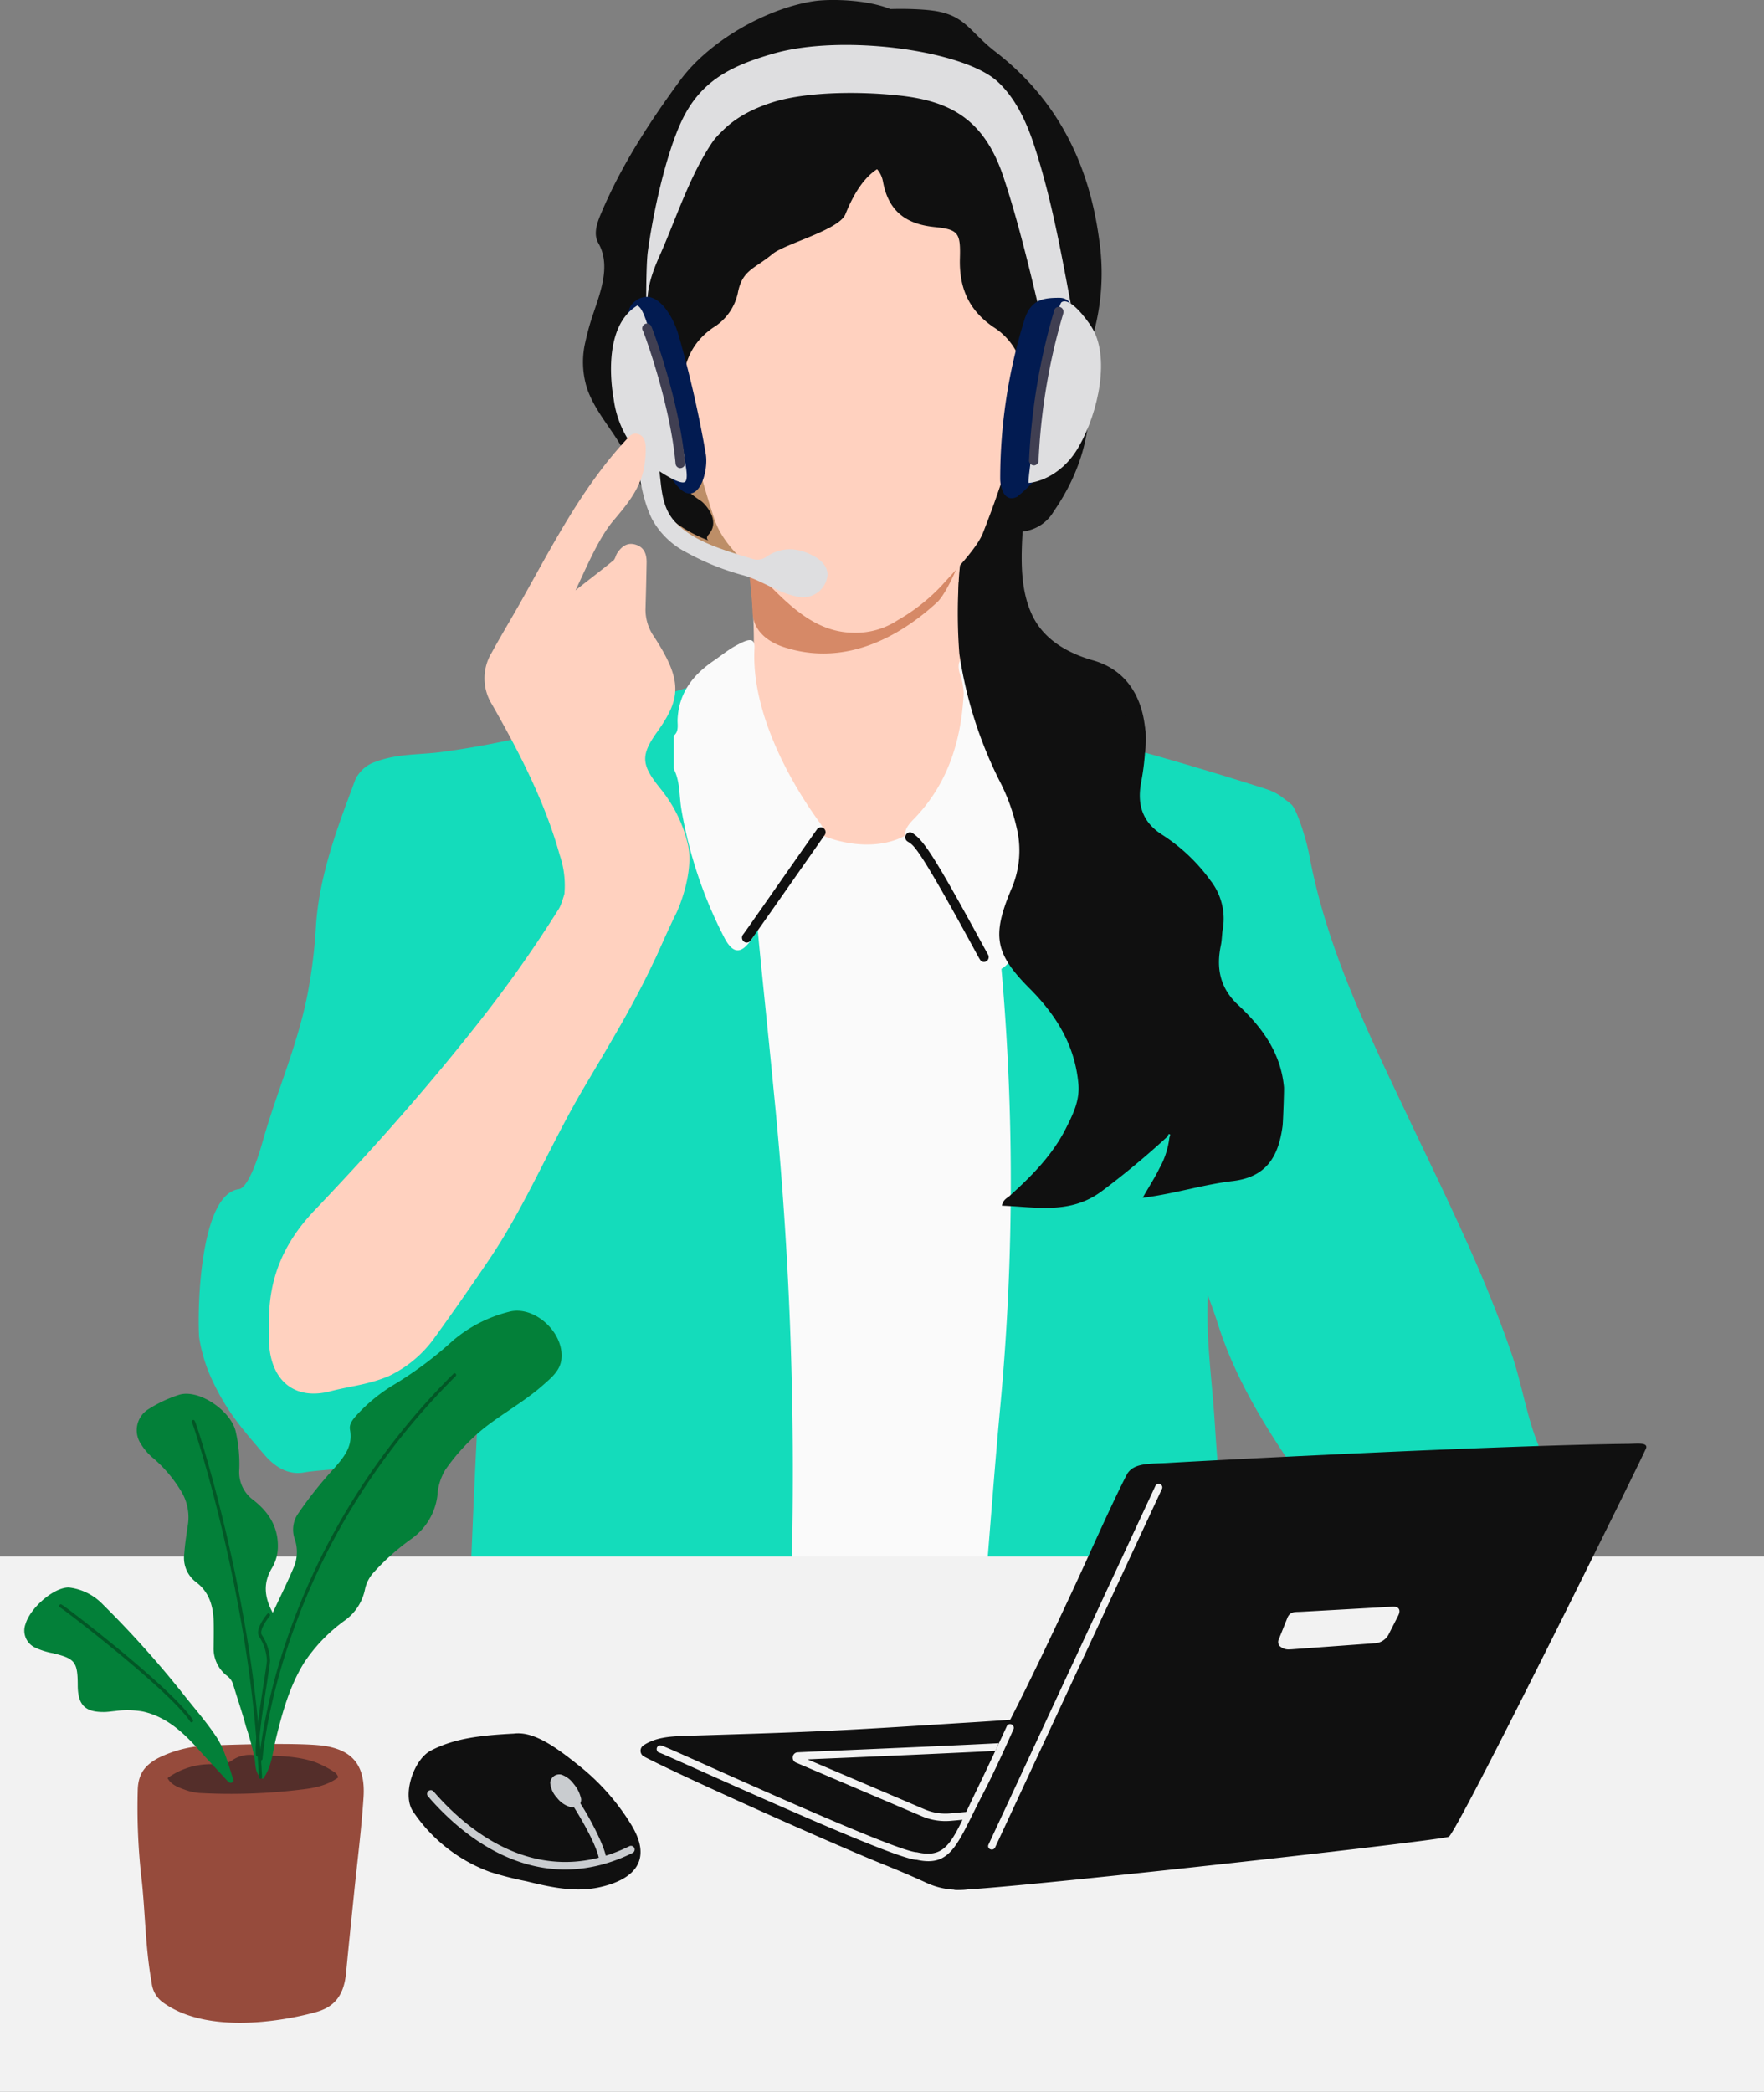 <svg xmlns="http://www.w3.org/2000/svg" xmlns:xlink="http://www.w3.org/1999/xlink" width="317.79" height="376.739" viewBox="0 0 317.79 376.739">
  <rect x="0" y="0" width="317.79" height="376.739" fill="#808080" stroke="none"/>
  <defs>
    <clipPath id="clip-path">
      <path id="Path_77276" data-name="Path 77276" d="M0,0H317.79V96.428H0ZM0,0" fill="#f2f2f2"/>
    </clipPath>
  </defs>
  <g id="contact-img" transform="translate(-565.47 -263.409)">
    <g id="Group_21824" data-name="Group 21824" transform="translate(601.268 263.409)">
      <path id="Path_77278" data-name="Path 77278" d="M316.062,128.271c-3.618.017-7.223.017-10.841.017-7.24-.827-14.5-1.471-21.623-3.207-11.683-2.859-21.437-9.223-30.395-17.14-3.521-3.124-7.49-5.686-10.71-9.19-4.845-5.273-4-10.893,2.082-14.48,3.356-1.967,7.041-2.843,10.642-4.033,8.4-2.794,16.714-5.835,25.076-8.727,3.487-1.207,6.927-2.05,10.811-1.488,4.1.595,8.349-.1,12.513.066,9.47.4,18.775,1.471,27.107,6.959a37.106,37.106,0,0,0,14,5.554c8.89,1.554,10.232,9.57,8.679,15.306-2.2,8.05-5.97,15.256-13.786,19.19-.762.4-1.705.777-1.752,1.769-.1,2.612-1.887,3.5-3.787,4.595a34,34,0,0,1-15.225,4.314,23.144,23.144,0,0,0-2.793.5" transform="translate(-180.765 51.735)" fill="#f0a98d"/>
      <path id="Path_77279" data-name="Path 77279" d="M297.312,141.856c-.58,1.438-1.587,2.628-3.207,2.479-1.887-.149-24.251-9.157-26.066-11.934-2.53-3.835-3.356-8.231-3.753-12.744a76.778,76.778,0,0,1,.1-14.843c-2.213.727-4.1,1.372-5.983,1.983-.99.314-2.793.165-2.463-1.421a3.124,3.124,0,0,1,1.011-1.471,30.419,30.419,0,0,1,7.041-5.124c.939-.479,1.667-.876.66-2.05-.613-.743-.267-1.636-.034-2.512a12.85,12.85,0,0,1,3.174-5.835c5.721-5.934,7.786-13.19,7.9-21.306.085-5.339,2.729-9.57,5.92-13.5a2.2,2.2,0,0,1,2.56-.76,2.352,2.352,0,0,1,1.638,2.48,32.022,32.022,0,0,1-.313,3.769c-.944,7.422-2.581,14.728-2.581,22.281a8.827,8.827,0,0,1-3.123,6.447c-3.106,2.661-3.669,6.182-3.918,9.9-.347,5.57-.825,11.951,1.735,17.091,2.15,4.33,6.512,6.678,10.845,7.9,11.324,3.24,9.754,16.942,8.861,19.174" transform="translate(-127.335 -3.751)" fill="#101010"/>
      <path id="Path_77280" data-name="Path 77280" d="M243.6,65.57c1.769-1.091.846-2.942,1.126-4.446.313-1.6.347-3.289.512-4.926.131-1.173.694-2.082,1.917-2.182a1.963,1.963,0,0,1,2.15,1.537c.58,2.265,2.348,3.934,2.746,6.314a3.377,3.377,0,0,0,2.162,2.827c1.4.512,1.688,2.049,1.9,3.372A30.781,30.781,0,0,0,263.078,83.8a10.258,10.258,0,0,1,1.786,3.934c.279.942.779,1.9-.165,2.678-.961.81-1.735.082-2.513-.512a12.138,12.138,0,0,0-1.206-.727,1.233,1.233,0,0,0-1.24.1c.262.2.529.38.791.579a23.01,23.01,0,0,0,8.763,6.694c1.968.942,4.066,1.62,5.835,2.975a2.042,2.042,0,0,1,1.024,2.215,1.918,1.918,0,0,1-1.968,1.372,5.74,5.74,0,0,1-1.4.033c-15.254-2.3-25.753-8.265-28.118-25.637-.279-2.017.351-4.248-1.058-6.066V65.57" transform="translate(-167.054 0.551)" fill="#bd8e67"/>
      <path id="Path_77281" data-name="Path 77281" d="M266.741,61.289c7.075,1.636,14.514,1.173,21.293,4.562,3.055,1.537,3.584,3.7,2.992,6.645a47.684,47.684,0,0,0-1.109,7.8c-.347,10.727.165,21.256,5.6,30.893,1.206,2.132.876,4.182-.262,6.6a32.189,32.189,0,0,1-9.7,12.4c-1.638,1.24-1.917,3.6-3.736,4.727-4.016,2.5-8.184,3.835-12.974,2.926-9.39-1.8-18.513-10.612-20.679-20.1a6.655,6.655,0,0,1,.444-4.545c4.6-9.67,4.828-19.951,4.02-30.331-.317-4.066-1.291-8.083-1.836-12.132-.313-2.364.364-4.231,3.026-4.76a11.092,11.092,0,0,0,5.04-2.512c2.234-1.868,5.044-2.116,7.883-2.165" transform="translate(-152.983 24.089)" fill="#ffd1bf"/>
      <path id="Path_77282" data-name="Path 77282" d="M251.637,64.082A7.009,7.009,0,0,1,254.4,68.4a8.079,8.079,0,0,0,5.619,6.479c2.662.975,5.4,2.347,8.675,1.157,3.39-1.24,7.029-1.7,8.912-5.488.216-.446.973-1.041,1.291-.942,2.725.909,2.924-1.223,3.453-2.926.432-1.388.96-2.777,2.662-2.248,1.587.5,3.191-.364,2.861,1.058-.546,2.314-3.127,8.281-4.862,9.884-7.536,6.909-17.239,11.471-27.636,8.05-2.894-.958-5.488-2.926-5.6-6.281-.118-3.19-.58-6.364-.859-9.537-.182-2.05.512-3.422,2.725-3.521" transform="translate(-149.995 33.112)" fill="#d68967"/>
      <path id="Path_77283" data-name="Path 77283" d="M250.269,188.061c2.975.71,3.952,1.752,3.521,4.942-.415,2.976,1.223,5.489,3.423,7.372a7.329,7.329,0,0,1,1.934,3.339c1.286,3.487.99,7.337,2.145,10.6,1.4,3.884,2.348,7.092,1.392,11.438-.5,2.23.427,5.074,2.031,7.6h66.333a8.883,8.883,0,0,0,2.941-7.917,8.757,8.757,0,0,0-7.274-7.621,25.449,25.449,0,0,1-2.509-.427,1.869,1.869,0,0,1-1.21-1.82c.017-.643.812-.677,1.358-.812.262-.08.563-.1.842-.165,8.844-2.1,11.734-8.311,7.6-16.807,4.033-.859,8.361-.91,11.387-4.348,3.191-3.637,3.3-7.7,1.621-12.066a48.017,48.017,0,0,0,4.875-.694,9.666,9.666,0,0,0,7.57-9.686,9.994,9.994,0,0,0-7.849-9.835c-3.288-.76-6.627-.479-9.952-.479-1.718.017-2.446-.2-2.213-2.364.563-5.4-2.2-9.454-7.24-11.19a22.039,22.039,0,0,0-7.291-1.19c-2.48.017-2.412-.876-1.286-2.678,1.519-2.479,2.89-5.041,4.312-7.587,2.53-4.529,3.093-9.207.859-14.017a5.407,5.407,0,0,1-.246-3.67c1.5-7.174,2.992-14.331,4.4-21.521a20.172,20.172,0,0,0,.1-8.727A11.441,11.441,0,0,0,319.428,78.8c-1.917.2-2.564-.116-2.264-2.166.246-1.735-.118-3.6-2.069-3.967-2.048-.38-2.691,1.438-3.123,3.091a93.668,93.668,0,0,1-3.322,9.653c-1.853,4.76-5.323,7.967-9.093,11.025-7.57,6.149-21.868,1.438-26.476-6.694-2.5-4.38-4.464-8.843-4.282-14.033.063-2.281-.495-4.2-2.412-5.521h-1.142c.017.2.1.5.017.562-4.761,4.1-2.184,8.827-1.126,13.422.034.1.068.182.1.281.859,1.95,2.611,4.017,2.361,5.818-.246,1.818-3.356,1.223-4.959,2.463-2.3,1.785-4.312,3.818-4.76,6.711-1.041,6.926-.939,13.686,4.117,19.29A33.2,33.2,0,0,1,265.84,125c-1.688.512-3.241.876-4.7,1.455a13.945,13.945,0,0,0-5.437,21.835c1.041,1.273,1.786,1.934-.051,3.29a7.369,7.369,0,0,0-2.759,8.083,8.05,8.05,0,0,0,6.28,6.133,19.9,19.9,0,0,1,4.384,1.256c-2.547.182-5.095.364-7.638.579-1.506.132-3.026.231-4.528.512-5.078.926-8.48,4.562-8.81,9.323a10.015,10.015,0,0,0,7.684,10.6" transform="translate(-170.443 52.854)" fill="#fafafa"/>
      <path id="Path_77284" data-name="Path 77284" d="M278.963,144.475c-6.3-.033-10.79-4.116-15.009-8.347-3.419-3.438-8.429-6.975-10.147-12.264a167.337,167.337,0,0,1-6.745-29.075c-.381-2.513.233-5.322-1.57-7.538V80.21c.876-.314.893-1.157,1.126-1.884.745-2.265.33-4.645.592-6.943.3-2.76.1-5.851,2.679-7.67a10.182,10.182,0,0,0,3.275-3.884A23.267,23.267,0,0,1,271.1,46.622c2.365-.38,4.875-.612,6.91-2.232h6.842c7.49,2.331,14.231,5.62,19.719,11.819,3.817,4.281,6.148,8.76,6.563,14.4.279,3.719-.1,7.405,1.621,11.009,1.257,2.628-.283,5.7-.3,8.578-3.089,13.19-4.312,21.339-10.232,36.348-1.121,2.843-5.4,7.157-7.418,9.438a34.255,34.255,0,0,1-7.934,6.248,13.709,13.709,0,0,1-7.9,2.248" transform="translate(-160.957 -30.519)" fill="#ffd1bf"/>
      <path id="Path_77285" data-name="Path 77285" d="M233,111.763c.33.149.313,1.058.41,1.62a83.211,83.211,0,0,0,7.82,23.174c6.246,12.43,10.164,25.637,12.711,39.323.66,3.538.808,7.389,2.344,10.513a23.536,23.536,0,0,1,2.365,11.7c-.728,13.968-1.092,22.164-1.654,36.133h57.819a682.832,682.832,0,0,0-3.089-89.522c-2.264-23.819-5.289-47.571-5.387-71.555,0-2.645-1.392-3.719-3.9-3.025-6.677,1.834-13.308,3.8-19.871,6A156.178,156.178,0,0,1,251.559,83.5c-3.834.463-7.769.281-11.518,1.7a6,6,0,0,0-3.935,3.884c-1.752,5.372-3.686,10.695-4.68,16.281-.411,2.248-1.5,4.892,1.574,6.4" transform="translate(-208.116 51.978)" fill="#14dcbb"/>
      <path id="Path_77286" data-name="Path 77286" d="M264.341,117.182a435.077,435.077,0,0,1,.1,82.862c-1.007,10.841-1.8,21.7-2.7,32.544h43.868c0-.182-.017-.347-.017-.529,0-.2,0-.4-.017-.58-.825-9.453-1.832-18.877-2.429-28.347-.592-9.636-1.951-17.058-1.041-26.777.546-6.016-1.075-14.38.876-20.116,4.413-12.909,7.934-26.066,11.323-39.29,1.536-5.967,1.985-12.116,3.089-18.149,1.011-5.454-.195-8.793-5.289-10.4-7.337-2.331-14.709-4.562-22.131-6.628-9.271-2.579-18.018-6.6-26.878-10.331-1.32-.562-2.674-1.554-4.016-.661-1.468.959-.842,2.678-.592,4.033,2.577,14.034,4.46,28.149,5.848,42.365" transform="translate(-120.069 53.618)" fill="#14dcbb"/>
      <path id="Path_77287" data-name="Path 77287" d="M245.738,85.565c.994-.777.647-2.017.694-2.959.25-4.86,2.844-8.05,6.563-10.579,1.274-.876,2.48-1.868,3.817-2.612,2.035-1.107,3.605-1.851,3.474.446-.58,10.794,5.653,22.91,11.535,31.059,1.523,2.116.994,1.884-.411,4.281-3.406,5.818-7.769,11.124-11.455,16.744-1.917,2.909-3.44,3.141-5.09.017a78.887,78.887,0,0,1-7.74-23.091c-.427-2.446-.195-5.041-1.388-7.339V85.565" transform="translate(-160.162 46.936)" fill="#fafafa"/>
      <path id="Path_77288" data-name="Path 77288" d="M271.5,125.561c-2.069.132-2.679-1.322-3.326-2.86A82.3,82.3,0,0,0,256.9,103.478c-1.752-2.265-1.786-3.257.182-5.256,6.119-6.265,8.6-14.033,9.043-22.662a12.086,12.086,0,0,0-.745-3.752c-.576-2.182.364-3.091,2.48-2.546a4.379,4.379,0,0,1,2.281,1.471c1.8,2.132,3.605,4.264,5.425,6.364,3,3.5,4.147,7.537,4.164,12.215.017,10.3-1.536,20.364-3.275,30.447a12.858,12.858,0,0,1-1.5,3.323c-1.388,2.05-2.594,2.43-3.453,2.479" transform="translate(-128.314 49.355)" fill="#fafafa"/>
      <path id="Path_77289" data-name="Path 77289" d="M301.442,221.242c-2.133-2.645-4.777-4.862-6.216-8.133-1.257-2.877-2.213-5.67-.347-8.6.944-1.468-.347-2.145-.939-3.009-6.216-8.924-12.119-18.1-15.441-28.577-2.15-6.728-5.107-13.025-7.621-19.538a4.983,4.983,0,0,0-2.065-2.661,5.632,5.632,0,0,1-2.577-6.827c4.743-16.711,6.91-34.034,11.222-50.844.694-2.728,1.553-5.422,2.446-8.1.829-2.446,1.9-4.744,4.744-5.339.512-.1-6.826-5.62-6.364-5.488,9.11,2.463,11.819,3.62,13.507,5.256.876.859,2.577,5.934,3.157,9.091,3.14,16.81,10.579,31.9,17.768,47.075,6.66,14.05,13.621,27.934,18.678,42.712,1.836,5.339,2.645,11.009,4.76,16.265.283.711.347,1.718.859,2.116,2.611,1.951,3.157,4.71,3.787,7.752a8.965,8.965,0,0,1-2.065,8.366,31.844,31.844,0,0,1-6.25,5.057,2.905,2.905,0,0,1-4.147-.3c-1.176-1.324-.728-2.861.262-3.986,1.354-1.519.444-1.866-.728-2.662a13.974,13.974,0,0,0-13.52-1.667c-2.564.99-5.272,1.638-7.837,2.628-2.23.876-2.378,2.679-.478,4.05.961.677,2.15,1.223,1.735,2.662-.4,1.337-1.684,1.388-2.827,1.553-.893.131-1.968-.1-2.361,1.142h-1.143" transform="translate(-94.871 65.578)" fill="#14dcbb"/>
      <path id="Path_77290" data-name="Path 77290" d="M284.347,130.675a61.381,61.381,0,0,1-1.092,12.562c-.563,2.992-1.786,5.587-4.4,7.24a7.382,7.382,0,0,0-2.827,4.264c-.99,3.157-1.718,6.4-2.543,9.6-.432,1.653,5.171,5.058,5.767,6.5,4.248,10.215-14.713,24.166-18.53,26.548-3.787,2.361-12.1,2.145-16.266,2.89-2.827.5-5.222-1.024-7.058-3.14-3.965-4.629-6.728-7.7-9.356-13.29a28.508,28.508,0,0,1-2.463-7.983c-.347-6.231.381-25.785,7.177-26.612,1.155-.132,2.742-3.124,4.244-8.463,2.547-9.075,6.449-17.719,8.2-27.075a91.664,91.664,0,0,0,1.422-11.6c.529-9.14,3.885-18.1,7.058-26.447,1.007-2.645,3.009-1.686,5.768-.942,4.515,1.24,6.432,4.777,8.611,8.3,2.15,3.471,4.447,6.827,6.5,10.347,7.375,12.694,9.8,21.934,9.787,37.306" transform="translate(-225.514 64.919)" fill="#14dcbb"/>
      <path id="Path_77299" data-name="Path 77299" d="M228.533,159.582c-.148-8.017,2.56-14.512,8.15-20.4,10.562-11.075,20.726-22.529,30.213-34.645a229.724,229.724,0,0,0,13.82-19.67c1.024-1.636.791-4.017,3.072-4.959a18.647,18.647,0,0,1,14.383-.429c3.072,1.223,3.851,4.727,2.53,8.165-4.02,10.513-9.9,19.984-15.555,29.587-5.954,10.1-10.4,21.075-16.977,30.794q-4.957,7.339-10.147,14.5a21.464,21.464,0,0,1-7.8,6.4c-3.669,1.6-7.058,1.849-10.727,2.81-5.983,1.536-10.414-1.5-10.943-8.347-.1-1.256-.017-2.529-.017-3.8" transform="translate(-215.865 78.856)" fill="#ffd1bf"/>
      <path id="Path_77301" data-name="Path 77301" d="M278.182,141.4c-.182-.2-.381-.58-.58-.58-4.1,0-4.164-2.509-3.339-5.6,1.011-3.8.267-7.769,1.028-11.637,1.5-7.718,5.4-13.668,11.967-17.637,5.222-3.14,14.129-2.1,18.792,1.82,1.553,1.3,1.853,3.322,2.941,4.875v2.348c-.956.529-.99,1.587-1.286,2.48a133.8,133.8,0,0,0-4.959,17.023c-.2,1.092-.563,1.836-1.638,2.052-1.007.195-1.485-.482-1.985-1.274-1.3-2.052-3.072-2.264-4.46-.313-2.167,3.072-5.272,4.261-8.6,5.222-.956.279-2.1.165-2.742,1.223h-5.141" transform="translate(-69.33 162.44)" fill="#ffd1bf"/>
      <path id="Path_77302" data-name="Path 77302" d="M285.184,132.5a.883.883,0,0,1-.745-.432c-4.447-7.718-5.852-19.951-5.9-20.463a.876.876,0,0,1,.745-.973.894.894,0,0,1,.961.779c0,.114,1.422,12.377,5.666,19.748a.9.9,0,0,1-.3,1.21.829.829,0,0,1-.427.131" transform="translate(-54.197 183.524)" fill="#d68967"/>
      <path id="Path_77305" data-name="Path 77305" d="M290.786,128.9a94.53,94.53,0,0,0-10.727,9.521,13.027,13.027,0,0,1-6.3,3.821c-1.587.41-3.44.643-4.151-1.371-.66-1.887.893-2.632,2.234-3.525,6.313-4.244,11.455-9.352,13.388-17.37,1.32-5.437,5.785-8.759,9.716-12.263a1.965,1.965,0,0,1,2.844.364,2.334,2.334,0,0,1,.33,3.186c-1.418,2.069-2.907,4.083-4.409,6.1-.961,1.291-2.018,2.526-3.474,4.363,2.763-.33,4.828,1.439,7.041-.563,1.109-1.007,2.234-.131,3.174.876,1.472,1.587,2.81,1.176,3.258-1.007.33-1.6.643-3.174,2.611-3.258s2.513,1.392,2.81,3.025c4.067-2.446,7.371-.728,8.531,3.935,1.1,4.447,4.181,7.8,7.007,11.222.927,1.126,2.082,2.052,2.877,3.241,1.024,1.57,1.468,3.3-.58,4.511a1.469,1.469,0,0,0-.8,1.934,2.318,2.318,0,0,1-1.007,3.025,2.91,2.91,0,0,1-3.635-.728c-1.786-1.849-3.5-3.783-6.165-4.972.063,1.65,1.223,2.492,1.786,3.618,1.024,2.048,1.684,4.151-.415,5.8-1.968,1.523-3.44.131-4.942-1.274-4.892-4.625-7.126-10.727-9.106-16.989-.58-1.82-1.193-3.622-1.786-5.437-.233.03-.465.063-.711.08-.3,2.679-.779,5.357-.876,8.036-.165,4.295-.068,8.611-.085,12.906-.017,1.638-.245,3.241-2.031,3.787-1.853.58-2.945-.5-3.918-2.065a17.844,17.844,0,0,1-2.463-9.174c-.131-4.168-.034-8.332-.034-13.359" transform="translate(-83.521 172.583)" fill="#ffd1bf"/>
      <path id="Path_77306" data-name="Path 77306" d="M247.219,64.125c.047.033.08.033,0,0" transform="translate(-155.376 33.251)" fill="#bd8e67"/>
      <path id="Path_77307" data-name="Path 77307" d="M292.5,67.3c1.155-1.074,1.951-2.43,1.092-3.851a4.284,4.284,0,0,1-.216-3.851C294.7,55,302.4,49.066,300.5,45.314c-2.082-4.116-13.054-4.6-17.1-3.983-8.48,1.306-18.83,7.157-24.035,14.265C253.87,63.067,248.8,70.868,245.14,79.513c-.741,1.736-1.451,3.736-.512,5.372,2.281,3.984.415,8.76-.906,12.711a45.249,45.249,0,0,0-1.422,5.075,15.677,15.677,0,0,0,.377,8.628c1.308,3.587,3.821,6.463,5.772,9.67,1.866,3.074,2.975,6.612,5.141,9.488a24.966,24.966,0,0,0,10.591,7.884,2.332,2.332,0,0,1,.3.149c-.148-.116-.529-.479,0-1.074,2.179-2.413-.4-5.339-1.307-6.05a17.871,17.871,0,0,1-2.014-1.488,2.468,2.468,0,0,1-.647-2.347c.182-.545.647-.992.647-1.57a1.866,1.866,0,0,0-.364-1.008c-1.388-2.232-6.085-5.818-2.463-8.215a3.862,3.862,0,0,0,1.553-3.422c-.4-5.322.791-10,5.421-13.19a9.7,9.7,0,0,0,4.447-6.182c.774-4.231,3.009-4.38,6.246-7.075,2.183-1.835,12-4.331,13.143-7.174,5.454-13.554,12.479-7.951,15.026-9.455,1.866-1.124-13.325-1.4-11.671-2.942" transform="translate(-172.639 -41.113)" fill="#101010"/>
      <path id="Path_77308" data-name="Path 77308" d="M271.689,41.83c5.734.843,6.394,3.736,11.091,7.372,11.091,8.545,16.892,20.116,18.712,33.918a40.926,40.926,0,0,1-1.621,18.81,13.319,13.319,0,0,0-.482,6.314c1.176,8.744-1.189,16.645-6.1,23.769a7.37,7.37,0,0,1-4.76,3.471c-1.9.3-4.579,1.6-3.753-2.529.051-.281-.279-.694-.529-.975-1.735-1.917-.893-3.537.512-5.124a83.306,83.306,0,0,0,7.638-9.372c-3.948-1.19-4.892-3.8-4.511-7.785a11.7,11.7,0,0,0-5.471-10.909c-4.43-3.042-6.182-7.058-6.017-12.413.131-4.579-.283-5.157-4.612-5.6-5.107-.529-8.264-2.843-9.242-8.149-.529-2.926-3.089-3.752-5.239-4.942-3.356-1.884-3.453-3.323-.313-5.438,1.6-1.074.609-2.049-.2-2.76-1.684-1.471-1.82-3.075-1.883-5.339-.068-2.017.757-4.81-1.786-6.628-3.322-2.38,3.288-4.694,4.858-5.24,3.093-1.041,10.795-.893,13.706-.446" transform="translate(-139.265 -39.894)" fill="#101010"/>
      <path id="Path_77320" data-name="Path 77320" d="M258.108,78.874a95.812,95.812,0,0,1-.114-12.909c.068-1.14,1.7,8.1,2.958,8.017a2.213,2.213,0,0,1,2.48,1.917c.347,1.62.745,2.661,2.793,2.76,1.8.1,2.234,2.165,2.78,3.736.791,2.215,1.24,4.76,4.562,2.331,1.57-1.14,3.089.281,4.05,1.7a6.591,6.591,0,0,0,5.734,2.992c1.752.049,3.191,1.587,5.374.215,1.24-.793,2.941,1.768,2.941,3.488a45.58,45.58,0,0,1-.825,8.975c-.711,3.934.233,7.058,3.719,9.306a32.2,32.2,0,0,1,8.776,8.281,11.189,11.189,0,0,1,2.23,8.794c-.165.958-.148,1.967-.347,2.909-.876,4.132-.114,7.7,3.042,10.661,4.329,4.016,7.752,8.612,8.332,14.876.047.43-.165,6.3-.25,6.959-.728,5.5-2.861,9.223-9.009,9.95-5.336.628-10.562,2.314-16.2,3.009,1.126-1.984,2.183-3.6,3.025-5.323a14.788,14.788,0,0,0,1.786-5.487c.051-.2.2-.545.131-.579-.279-.214-.364.033-.381.281a150.756,150.756,0,0,1-11.882,9.884c-5.67,4.264-11.819,2.876-18.035,2.645.216-1.124.927-1.339,1.4-1.769,3.935-3.554,7.667-7.289,10.117-12.132,1.24-2.479,2.526-4.975,2.264-7.984-.614-6.992-3.969-12.38-8.746-17.19-6.347-6.347-6.876-9.57-3.3-18.033a17.363,17.363,0,0,0,.944-10.843,35.274,35.274,0,0,0-3.207-8.744,75.744,75.744,0,0,1-7.143-22.695" transform="translate(-121.077 38.883)" fill="#101010"/>
      <path id="Path_77326" data-name="Path 77326" d="M249.491,97.073a.761.761,0,0,1-.546-.215.9.9,0,0,1-.1-1.24c.516-.628,9.026-12.893,13.308-18.926a.853.853,0,0,1,1.206-.2.889.889,0,0,1,.182,1.223c-1.6,2.264-12.927,18.479-13.389,19.042a.846.846,0,0,1-.66.314" transform="translate(-150.772 72.685)" fill="#101010"/>
      <path id="Path_77327" data-name="Path 77327" d="M269.77,99.873a.726.726,0,0,1-.313-.066c-.3-.116-.3-.116-1.485-2.3-10.448-19.191-10.879-18.6-11.984-19.339a.891.891,0,0,1-.25-1.223.825.825,0,0,1,1.172-.264c1.934,1.289,3.669,3.653,12.546,19.967.5.892.91,1.669,1.007,1.835a.9.9,0,0,1,.1.843.836.836,0,0,1-.8.545" transform="translate(-128.308 73.372)" fill="#101010"/>
      <path id="Path_77341" data-name="Path 77341" d="M244.849,80.3c.927-6.81,3.14-17.14,6-23.356,3.436-7.471,9.043-10.165,16.613-12.347,12.462-3.6,34.131-.611,40.313,4.959,3.224,2.909,5.222,7.157,6.6,11.306,3.021,9.14,4.773,18.612,6.542,28.067a10.761,10.761,0,0,1,.017,4.661c-.182.76-.576,1.454-1.519,1.487a1.5,1.5,0,0,1-1.519-1.107c-.529-1.57-1.358,1.736-1.739.132-2.014-8.628-4.426-18.91-7.253-27.356-3.457-10.314-9.555-13.67-19-14.628-8.082-.843-17.155-.512-22.66,1.273-6.449,2.082-11.209,5.6-13.405,12.959a124.054,124.054,0,0,0-5.158,26c-.3,2.992-.6,6-2.315,8.595h-1.138a23.4,23.4,0,0,0-.3-3.752c-.478-2.066-.461-14.05-.08-16.893" transform="translate(-163.949 -34.937)" fill="#dedee0"/>
      <path id="Path_77342" data-name="Path 77342" d="M273.008,46.426c-4.494-3.24-14.133,2.5-16.63,6.132-4.13,6.033-6.576,13.835-9.567,20.546-1.735,3.868-3.322,8.6-1.109,12.628a5.357,5.357,0,0,0,4.545,2.942c1.705.033,3.9-1.074,3.457-3.108-.33-1.57-1.769-2.529-2.086-4.132a20.338,20.338,0,0,1,.118-6.017c.58-4.463,2.412-8.182,4.578-12.05C258.38,59.682,260.5,55.731,264,53.2c1.82-1.306,3.77-1.785,5.391-3.389.876-.859,4.528-2.727,3.618-3.389" transform="translate(-163.779 -27.033)" fill="#101010"/>
      <path id="Path_77344" data-name="Path 77344" d="M247.78,53.8c2.577.545,4.511,4.512,5.141,6.744A200,200,0,0,1,257.859,82.1c.546,3.422-1.616,10.166-5.37,5.422a29.927,29.927,0,0,1-5.933-12.579c-.664-3.223-2.78-14.926-2.78-16.3,0-1.653-.047-3.141,1.473-4.215a3.22,3.22,0,0,1,2.531-.628" transform="translate(-166.5 -0.277)" fill="#021b51"/>
      <path id="Path_77345" data-name="Path 77345" d="M247.8,54.117c.939.363,1.57,2.727,1.9,3.57,1.007,2.562,1.866,5.207,2.679,7.851a98.116,98.116,0,0,1,4.1,17.108c.085.611.512,2.694-.047,3.207-.728.661-4.02-1.488-4.744-1.967a18.22,18.22,0,0,1-8.116-12.81c-.085-.529-2.531-12.826,4.231-16.959" transform="translate(-168.796 0.912)" fill="#dedee0"/>
      <path id="Path_77346" data-name="Path 77346" d="M244.508,60.936a2.878,2.878,0,0,1,.182-.3c.546-.694,1.638-1.19,2.349-.463.757.777.791,2.777.956,3.818.694,4.083.267,8.017,3.423,11.075,2.526,2.446,5.933,3.8,9.174,4.892,1.468.5,2.958.926,4.443,1.389a2.842,2.842,0,0,0,2.6-.512c2.958-1.885,6.017-1.471,8.861.264,1.236.76,2.344,2.165,1.9,3.736a4.447,4.447,0,0,1-5.488,3.256c-3.423-.678-6.364-2.975-9.754-3.851a46.117,46.117,0,0,1-9.982-4.033,14.659,14.659,0,0,1-6.284-6.033c-1.587-3.174-2.264-7.24-2.657-10.744a4.379,4.379,0,0,1,.279-2.5" transform="translate(-165.211 19.333)" fill="#dedee0"/>
      <path id="Path_77347" data-name="Path 77347" d="M251.264,80.933a.88.88,0,0,1-.863-.81c-.956-10.645-5.5-23.108-5.882-23.934a.862.862,0,0,1,.313-1.19.848.848,0,0,1,1.172.33c.283.5,5.09,13.455,6.1,24.628a.857.857,0,0,1-.762.959.506.506,0,0,0-.08.017" transform="translate(-164.495 3.385)" fill="#403f52"/>
      <path id="Path_77348" data-name="Path 77348" d="M274.646,58.516v3.521c-1.358.578-1.011,1.917-1.159,2.959-1.439,9.223-2.924,18.414-10.812,24.628-2.475,1.174-3.038-2.033-3.038-3.223a96.393,96.393,0,0,1,4.346-28.6c1.142-3.7,3.373-4.017,6.33-4.017,2.2.016,2.234,2.066,3.19,3.256.381.479.25,1.4,1.143,1.471" transform="translate(-115.248 -0.148)" fill="#021b51"/>
      <path id="Path_77349" data-name="Path 77349" d="M266.839,54.066c1.57-.893,4.494,3.14,5.272,4.33,3.538,5.339,1.371,15.471-2.2,21.719-3.356,5.868-8.493,6.529-9.055,6.529-.33-.975,4.6-31.8,5.983-32.579" transform="translate(-111.358 0.335)" fill="#dedee0"/>
      <path id="Path_77350" data-name="Path 77350" d="M261.728,82.73c-.017,0-.03-.017-.047-.017a.85.85,0,0,1-.812-.926,113.285,113.285,0,0,1,4.333-26.3c.08-.248.131-.43.165-.529a.874.874,0,0,1,.576-.744.847.847,0,0,1,1.075.562c.1.3.068.446-.182,1.24a110.413,110.413,0,0,0-4.261,25.868.859.859,0,0,1-.846.843" transform="translate(-111.275 1.093)" fill="#403f52"/>
      <path id="Path_77351" data-name="Path 77351" d="M268.353,154.3c-.563,0-2.746-1.041-3.322-1.041-3.224-1.339-6.466-2.645-9.673-4.05-2.543-1.091-3.982-2.893-3.368-5.95a16.925,16.925,0,0,0-.762-7.8c-2.7-9.653-7.274-18.447-12.165-27.058a8.87,8.87,0,0,1-.085-9.372c1.638-2.992,3.389-5.884,5.061-8.843,5.75-10.2,11.057-20.711,19.042-29.356.609-.661,1.138-1.438,2.116-1.223,1.087.231,1.451,1.223,1.519,2.215a17.1,17.1,0,0,1-.148,2.909c-.448,4.364-3.076,7.455-5.7,10.562-2.725,3.223-5.006,8.826-6.792,12.512,2.264-1.8,4.777-3.7,6.809-5.372.364-.3.415-.876.677-1.289.8-1.223,1.819-2.033,3.339-1.57,1.523.446,2,1.686,1.985,3.19q-.076,4.239-.2,8.479a8.463,8.463,0,0,0,1.553,4.925c5.175,7.951,4.828,11.125.546,17.141-3.009,4.215-2.861,5.885.449,10.033a25.027,25.027,0,0,1,5.124,10.347c1.041,4.893-1.621,11.306-2.217,12.446-1.092,2.166-3.6,7.819-3.783,8.165" transform="translate(-186.197 18.518)" fill="#ffd1bf"/>
    </g>
    <g id="Group_21813" data-name="Group 21813" transform="translate(565.47 543.72)" clip-path="url(#clip-path)">
      <path id="Path_77275" data-name="Path 77275" d="M317.79,96.415H0V0H317.79V96.415" transform="translate(0 0.013)" fill="#f2f2f2"/>
    </g>
    <g id="Group_21823" data-name="Group 21823" transform="translate(680.864 523.402)">
      <path id="Path_77277" data-name="Path 77277" d="M256.978,120.748a1.173,1.173,0,0,1-.1-2.019c2.094-1.385,4.559-1.6,7.075-1.691,8.825-.289,17.653-.52,26.468-.94,8.522-.406,17.045-.988,25.567-1.512,13.325-.813,26.624-2.068,40-2.068,2.084,0,4.116-.306,6.263.354,9.641,3,18.557,7.963,28.237,10.847a18.923,18.923,0,0,1,2.64,1.067c2.045.966,2.2,2.832.306,4.117a7.8,7.8,0,0,1-2.019.813c-7.075,2.465-14.4,3.7-21.772,4.851-8.864,1.4-17.617,3.466-26.559,4.357-7.645.748-15.087,2.666-22.481,4.7-4.318,1.193-8.509,1.831-12.763-.14-2.578-1.193-5.209-2.3-7.849-3.365-9.033-3.632-36.379-15.89-43.008-19.369" transform="translate(-256.35 -64.381)" fill="#101010"/>
      <path id="Path_77298" data-name="Path 77298" d="M292.293,128.746a10.827,10.827,0,0,1-4.23-.862l-22.709-9.68a.965.965,0,0,1-.559-1.053.93.93,0,0,1,.865-.787c1.7-.091,5-.231,9.095-.406,12.307-.533,35.208-1.512,36.528-1.879a.656.656,0,0,1,.8.455.666.666,0,0,1-.406.839c-.979.332-14.252.966-36.86,1.944-2.985.127-5.537.228-7.365.315l21.122,9.007a9.5,9.5,0,0,0,4.546.722L308.236,126a.67.67,0,0,1,.709.624.652.652,0,0,1-.6.725l-15.117,1.359c-.3.023-.621.036-.94.036" transform="translate(-237.367 -60.759)" fill="#f2f2f2"/>
      <path id="Path_77316" data-name="Path 77316" d="M276.236,178c-4.139-2.387-4.266-4.471-2.653-6.171a35.269,35.269,0,0,0,6.731-10.772c2-4.611,3.278-8.383,5.375-12.447,4.139-8.028,7.937-16.1,11.748-24.247,3.073-6.568,6.91-15.344,9.829-21.033,1.2-2.325,4.344-1.982,7.508-2.185,7.43-.444,59.836-3.188,82.775-3.429,1.639-.013,3.583-.305,3.339.724-.153.673-34.19,69.605-35.589,70.047-2.692.852-87.7,10.3-89.064,9.514" transform="translate(-219.709 -97.665)" fill="#101010"/>
      <path id="Path_77317" data-name="Path 77317" d="M304.069,137.645c-3.076-.114-21.555-8.269-38.664-15.916-3.837-1.714-7.15-3.2-7.622-3.365a.621.621,0,0,1-.507-.468.661.661,0,0,1,.445-.839c.315-.1.315-.1,8.2,3.427,11.42,5.108,35.107,15.7,38.167,15.8h.039c5.677,1.307,6.464-2.39,10.746-11.166,2.247-4.611,5.424-11.468,5.45-11.546a.648.648,0,0,1,.875-.3.667.667,0,0,1,.306.9c-.026.065-3.086,7-5.45,11.533-4.611,8.877-5.589,13.325-11.94,11.94h-.049" transform="translate(-254.335 -62.684)" fill="#f2f2f2"/>
      <path id="Path_77318" data-name="Path 77318" d="M275.625,165.488a1.476,1.476,0,0,1-.231-.052.6.6,0,0,1-.354-.8l30.077-64.625a.664.664,0,0,1,.865-.317.6.6,0,0,1,.341.8l-30.077,64.624a.668.668,0,0,1-.621.371" transform="translate(-212.373 -92.374)" fill="#f2f2f2"/>
      <path id="Path_77319" data-name="Path 77319" d="M313.4,107.08c-.28-.429-.875-.393-1.447-.367l-16.271.914a3.347,3.347,0,0,0-.368.013c-.787.013-1.525.039-1.957,1.018l-1.535,3.834a1.186,1.186,0,0,0,.049,1.219,2.317,2.317,0,0,0,1.892.676,3.478,3.478,0,0,0,.393-.013l14.785-1.08a2.987,2.987,0,0,0,2.517-1.4l.026-.026,1.753-3.443c.2-.38.429-.94.163-1.346" transform="translate(-176.801 -77.325)" fill="#f2f2f2"/>
    </g>
    <g id="Group_21822" data-name="Group 21822" transform="translate(639.087 575.585)">
      <path id="Path_77321" data-name="Path 77321" d="M256.342,113.322c3.632-.468,7.709,2.565,11.7,5.755a40.557,40.557,0,0,1,9.462,10.717c4.012,6.62.075,9.846-5.476,11.14-4.572,1.08-9.043.065-13.5-1.028A60.251,60.251,0,0,1,252,138.229a28.514,28.514,0,0,1-13.819-10.86c-2.045-2.92.052-9.384,3.226-11.01,4.156-2.136,8.561-2.705,14.938-3.037" transform="translate(-237.367 -113.274)" fill="#101010"/>
      <path id="Path_77335" data-name="Path 77335" d="M263.262,130.712c-11.228,0-19.8-7.605-24.335-12.749-.127-.153-.218-.257-.267-.319a.679.679,0,0,1,.455-1.219c.267.039.358.14.787.621,5.235,5.957,16.121,15.357,30.142,11.345a28.45,28.45,0,0,0,4.8-1.883.671.671,0,0,1,.875.319.687.687,0,0,1-.306.9,29.612,29.612,0,0,1-5.017,1.957,25.735,25.735,0,0,1-7.137,1.028" transform="translate(-235.066 -106.19)" fill="#c9cccf"/>
      <path id="Path_77336" data-name="Path 77336" d="M252.169,128.4a.652.652,0,0,1-.637-.533c-.735-3.265-4.611-9.4-5.04-9.956a.675.675,0,0,1-.127-.79.638.638,0,0,1,.875-.3c.634.315,4.838,7.456,5.576,10.756a.67.67,0,0,1-.494.8.655.655,0,0,1-.153.026" transform="translate(-217.278 -105.463)" fill="#c9cccf"/>
      <path id="Path_77337" data-name="Path 77337" d="M250.713,119.682a6.152,6.152,0,0,0-1.294-2.452,4.534,4.534,0,0,0-2.185-1.636,1.631,1.631,0,0,0-2.019,1.473,4.469,4.469,0,0,0,1.219,2.692,4.623,4.623,0,0,0,2.452,1.675,1.849,1.849,0,0,0,.267.026,1.359,1.359,0,0,0,1.561-1.779" transform="translate(-219.711 -108.154)" fill="#c9cccf"/>
    </g>
    <g id="Group_21820" data-name="Group 21820" transform="translate(569.877 499.47)">
      <path id="Path_77266" data-name="Path 77266" d="M330.393,91.923c4.9.89,7.023,3.7,6.679,9.166-.374,5.841-1.134,11.659-1.722,17.482-.476,4.7-.974,9.386-1.413,14.082-.321,3.473-1.579,6.02-5.188,7.082-3.413,1.009-18.937,4.731-27.77-1.638a4.944,4.944,0,0,1-2.078-3.6c-1.1-5.985-1.135-12.07-1.752-18.1A112.682,112.682,0,0,1,296.4,99.64c.131-2.921,1.436-4.363,3.693-5.592a21.873,21.873,0,0,1,9.789-2.262c2.713-.119,16.4-.605,20.51.137" transform="translate(-275.986 -13.49)" fill="#964b3c"/>
      <path id="Path_77267" data-name="Path 77267" d="M309.089,94.491a4.357,4.357,0,0,0,3.159-.825,5.666,5.666,0,0,1,3.489-.837c3.8.214,7.641.012,11.339,1.318a18.139,18.139,0,0,1,3.354,1.739,1.632,1.632,0,0,1-.011,2.8,7.6,7.6,0,0,1-3.111,1.069c-5.2,1.1-10.5,1.122-15.761,1.472q-3.315.222-6.626.522a17.323,17.323,0,0,1-3.763-.113,2.291,2.291,0,0,1-2.144-1.68,2.363,2.363,0,0,1,.921-2.6,13.2,13.2,0,0,1,7.682-2.855c.4-.03.807-.006,1.471-.006" transform="translate(-274.64 -12.817)" fill="#542e2a"/>
      <path id="Path_77268" data-name="Path 77268" d="M322.627,103.02c-3.278-.623-6.4.623-9.606.76a31.155,31.155,0,0,1-9.3-.784,11.167,11.167,0,0,1-4.927-2.605,4.461,4.461,0,0,1-1.5-4.179,2.065,2.065,0,0,1,1.757-1.882,1.649,1.649,0,0,1,1.947,1.14c.5,1.781,1.93,2.3,3.336,2.814a9.889,9.889,0,0,0,2.8.623,104.027,104.027,0,0,0,18.243-.623c2.837-.309,5.752-.944,7.938-3.336.956-1.045,2.582-.19,2.748,1.318a3.52,3.52,0,0,1-2.149,3.6,28.207,28.207,0,0,1-11.278,3.152" transform="translate(-275.52 -12.043)" fill="#964b3c"/>
      <path id="Path_77269" data-name="Path 77269" d="M320.746,94.584c1.365-2.939,2.7-5.6,3.846-8.341a7.116,7.116,0,0,0,.084-5.028,5.054,5.054,0,0,1,.688-4.565,72.751,72.751,0,0,1,6.512-8.169c1.7-1.965,3.337-3.888,2.784-6.851-.2-1.1.564-1.929,1.258-2.713a30.064,30.064,0,0,1,6.875-5.551A67.048,67.048,0,0,0,353.153,45.6,24.78,24.78,0,0,1,363.2,40.4c4.6-1.353,10.216,3.776,9.527,8.667-.28,1.977-1.875,3.253-3.277,4.494-3.217,2.849-6.97,4.933-10.36,7.539a36.466,36.466,0,0,0-7.225,7.688,10.044,10.044,0,0,0-1.459,4.7,11.24,11.24,0,0,1-4.6,7.718,41.949,41.949,0,0,0-6.857,6.085,6.413,6.413,0,0,0-1.567,2.962,9.139,9.139,0,0,1-3.644,5.7,29.486,29.486,0,0,0-7.314,7.569c-2.623,4.215-3.93,8.928-5.1,13.713-.6,2.44-.731,5.046-2.328,7.254-1.436-.706-1.346-2.4-1.483-3.491a46.709,46.709,0,0,0-1.6-5.954c-.67-2.547-1.549-5.034-2.3-7.563a3.082,3.082,0,0,0-1.144-1.573,6.191,6.191,0,0,1-2.375-5.135c.018-1.555.053-3.117.006-4.672-.084-2.855-.866-5.361-3.283-7.13a5.468,5.468,0,0,1-2-5.111c.108-1.65.368-3.289.612-4.927a9.007,9.007,0,0,0-1.194-6.257,24.447,24.447,0,0,0-4.921-5.859A10.314,10.314,0,0,1,297,64.183,4.452,4.452,0,0,1,298.211,58a23.982,23.982,0,0,1,5.581-2.654c3.52-1.181,9.409,2.8,10.281,6.589a26.119,26.119,0,0,1,.647,6.785,6.2,6.2,0,0,0,2.482,5.515c2.725,2.113,4.547,4.8,4.47,8.543a7.634,7.634,0,0,1-1.116,3.823c-1.526,2.576-1.371,5.105.19,7.979" transform="translate(-276.015 -40.175)" fill="#038039"/>
      <path id="Path_77270" data-name="Path 77270" d="M290.978,72.977a10.163,10.163,0,0,1,6.14,3.1A182.277,182.277,0,0,1,311.74,92.425c1.91,2.41,3.93,4.714,5.656,7.278,1.556,2.3,2.226,4.957,3.058,7.551.09.291.315.6-.065.807s-.647.006-.919-.291c-1.722-1.888-3.485-3.74-5.194-5.646-2.8-3.129-5.83-5.889-10.033-6.815a16.139,16.139,0,0,0-4.957-.083c-.652.059-1.3.172-1.953.178-3.479.047-4.778-1.265-4.79-4.809-.018-4.227-.476-4.808-4.482-5.782a12.944,12.944,0,0,1-3.17-1,3.37,3.37,0,0,1-1.746-4.286c.856-2.879,5.07-6.613,7.836-6.554" transform="translate(-282.942 -23.128)" fill="#038039"/>
      <path id="Path_77271" data-name="Path 77271" d="M310.815,116.732l-.012.071c-.006.071-.012.119-.012.143v.012a.293.293,0,0,0,.208.344.289.289,0,0,0,.071.012.283.283,0,0,0,.272-.226,1.612,1.612,0,0,0,.036-.291c.647-6.34,5.36-39.454,34.776-68.691a.305.305,0,0,0,.006-.422.267.267,0,0,0-.4-.012c-29.557,29.38-34.3,62.683-34.948,69.059" transform="translate(-268.47 -36.322)" fill="#025726"/>
      <path id="Path_77272" data-name="Path 77272" d="M302.822,53.258a.309.309,0,0,0-.006.327.082.082,0,0,0,.018.024c.166.38,1.436,4.108,3.158,10.436,1.5,5.509,3.675,14.236,5.52,24.559a224.46,224.46,0,0,1,3.36,28.857.289.289,0,0,0,.286.285h.012a.3.3,0,0,0,.272-.309,224.931,224.931,0,0,0-3.371-28.94c-1.871-10.478-4.1-19.406-5.652-25.052-.926-3.384-1.685-5.889-2.161-7.4-.813-2.57-.938-2.8-1.044-2.873a.26.26,0,0,0-.155-.053.285.285,0,0,0-.237.136" transform="translate(-272.635 -33.447)" fill="#025726"/>
      <path id="Path_77273" data-name="Path 77273" d="M311.448,79.913c-.492-.766.9-2.742,1.419-3.372a.313.313,0,0,0-.03-.428.276.276,0,0,0-.184-.071.292.292,0,0,0-.213.1c-.239.285-2.3,2.82-1.46,4.1a8.417,8.417,0,0,1,1.389,4.328c-.018.475-.273,2.125-.57,4.031v.012c-.707,4.547-1.675,10.775-1.4,12.959a.291.291,0,0,0,.284.255h.036a.3.3,0,0,0,.243-.338c-.267-2.1.736-8.531,1.4-12.787l.006-.03c.321-2.072.552-3.574.57-4.084a8.923,8.923,0,0,0-1.491-4.678" transform="translate(-268.694 -21.534)" fill="#025726"/>
      <path id="Path_77274" data-name="Path 77274" d="M311.052,96.186a.314.314,0,0,0,.076-.422c-1.929-2.974-8.163-8.43-13.059-12.478-4.422-3.657-10.2-8.157-10.675-8.317h-.041a.288.288,0,0,0-.286.243.309.309,0,0,0,.173.333.043.043,0,0,1,.023.012c.482.285,5.492,4.09,10.722,8.424,4.749,3.936,10.8,9.231,12.675,12.122a.279.279,0,0,0,.231.131.3.3,0,0,0,.161-.047" transform="translate(-280.8 -22.092)" fill="#025726"/>
    </g>
  </g>
</svg>
